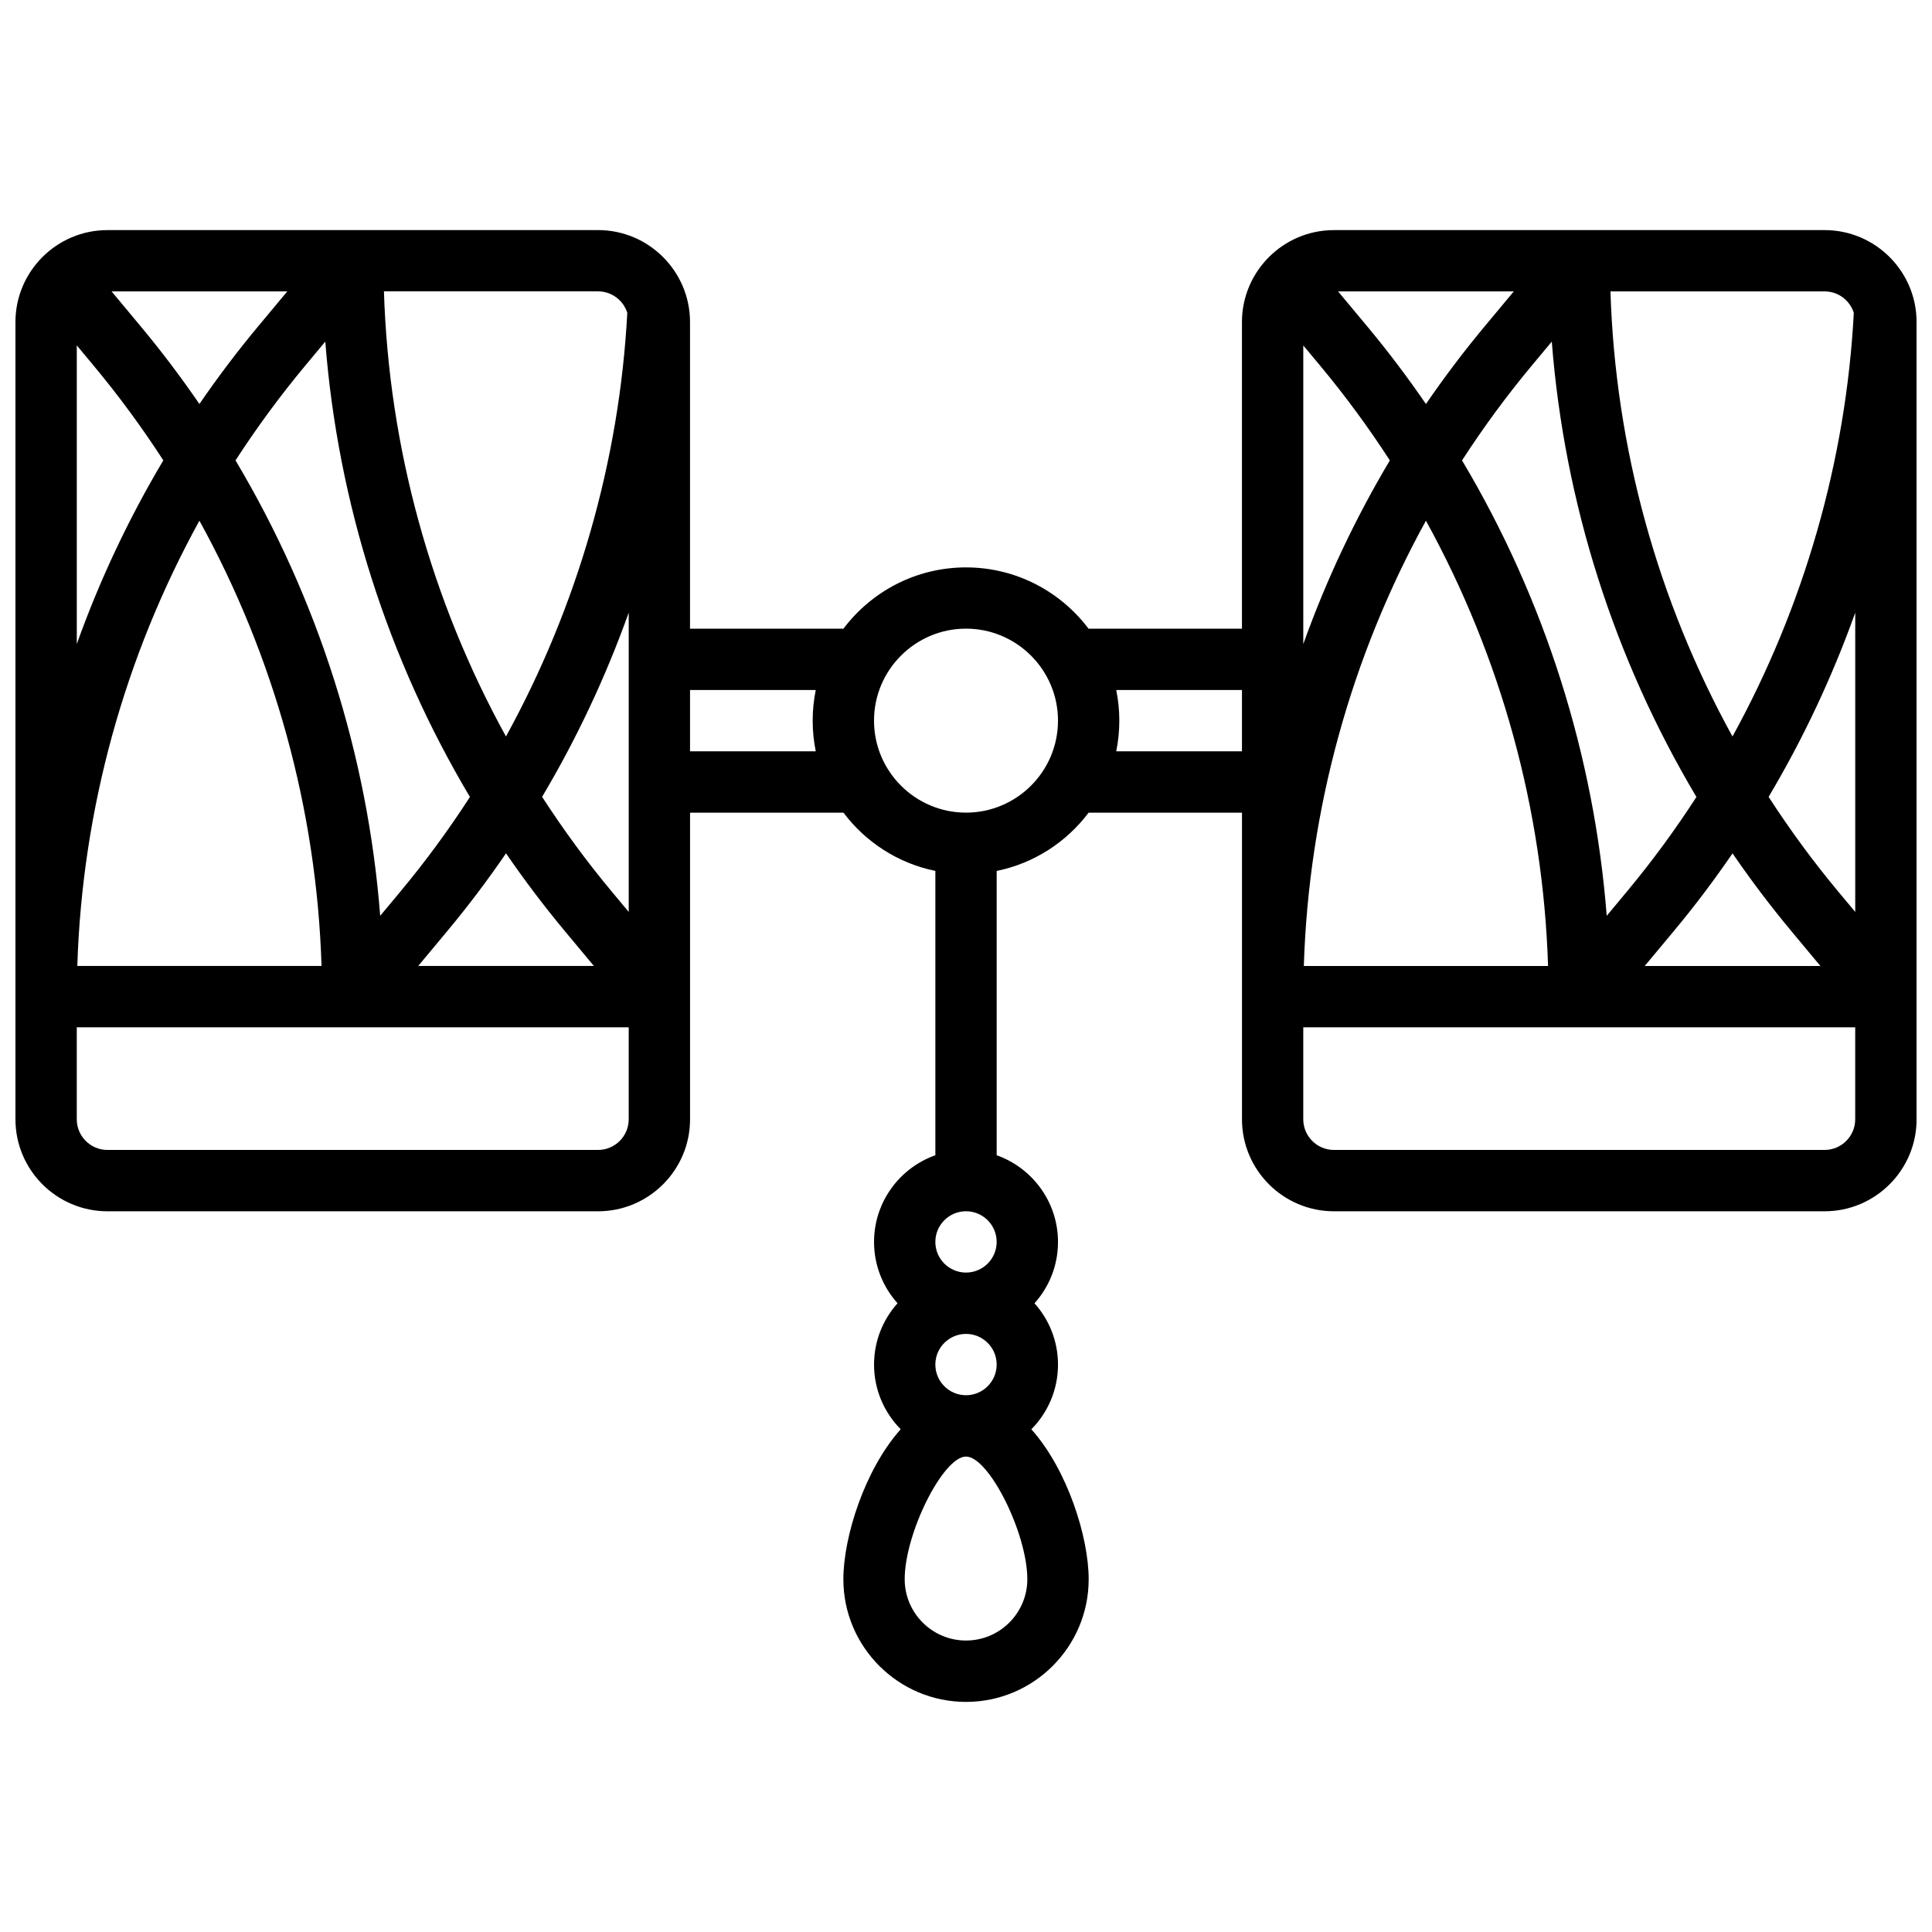 <?xml version="1.0" encoding="UTF-8"?>
<!-- Uploaded to: ICON Repo, www.svgrepo.com, Generator: ICON Repo Mixer Tools -->
<svg width="800px" height="800px" version="1.1" viewBox="144 144 512 512" xmlns="http://www.w3.org/2000/svg">
 <defs>
  <clipPath id="a">
   <path d="m148.09 204h503.81v392h-503.81z"/>
  </clipPath>
 </defs>
 <g clip-path="url(#a)">
  <path d="m627.53 204.98h-130.02c-13.441 0-24.379 10.938-24.379 24.379v81.258h-40.652c-7.422-9.863-19.219-16.25-32.48-16.25s-25.062 6.391-32.48 16.25h-40.656v-81.262c0-13.441-10.934-24.379-24.379-24.379l-130.01 0.004c-13.445 0-24.379 10.934-24.379 24.375v211.27c0 13.441 10.934 24.379 24.379 24.379h130.02c13.441 0 24.379-10.938 24.379-24.379v-81.258h40.652c5.863 7.793 14.461 13.418 24.355 15.434v75.348c-9.457 3.356-16.25 12.387-16.25 22.98 0 6.238 2.359 11.934 6.227 16.25-3.867 4.316-6.227 10.012-6.227 16.25 0 6.676 2.699 12.73 7.062 17.137-9.59 10.746-15.191 28.621-15.191 39.754 0 17.922 14.582 32.504 32.504 32.504s32.504-14.582 32.504-32.504c0-11.133-5.602-29.008-15.188-39.742 4.359-4.41 7.059-10.465 7.059-17.141 0-6.238-2.359-11.934-6.227-16.25 3.867-4.316 6.227-10.012 6.227-16.25 0-10.594-6.793-19.625-16.25-22.98v-75.348c9.895-2.016 18.492-7.641 24.355-15.434l40.652-0.008v81.258c0 13.441 10.934 24.379 24.379 24.379h130.02c13.441 0 24.379-10.938 24.379-24.379l-0.004-211.27c0-13.441-10.934-24.375-24.375-24.375zm-57.734 181.72c-3.324-42.68-16.508-84.043-38.34-120.69 5.633-8.699 11.789-17.09 18.469-25.109l5.316-6.379c3.324 42.676 16.508 84.035 38.332 120.68-5.637 8.723-11.801 17.117-18.465 25.117zm-32.352-156.2c-5.523 6.625-10.703 13.496-15.555 20.566-4.852-7.07-10.031-13.938-15.555-20.566l-7.727-9.273h46.562zm-43.59 10.406c6.68 8.02 12.836 16.41 18.469 25.109-9.215 15.469-16.891 31.777-22.938 48.672v-79.141zm28.035 41.09c19.859 36.059 31.062 76.543 32.363 118h-64.723c1.297-41.461 12.5-81.945 32.359-118zm65.707 108.73c5.512-6.613 10.691-13.488 15.543-20.578 4.852 7.074 10.039 13.949 15.562 20.578l7.727 9.273h-46.559zm43.594-10.406c-6.691-8.027-12.852-16.43-18.488-25.141 9.207-15.492 16.895-31.863 22.957-48.82v79.316zm4.09-153.41c-2.086 39.309-13.25 77.875-32.152 112.27-19.848-36.043-31.039-76.516-32.34-117.96h56.742c3.629 0 6.711 2.394 7.75 5.688zm-410.39 13.992 5.316-6.379c3.324 42.676 16.508 84.035 38.332 120.68-5.637 8.723-11.801 17.117-18.465 25.117l-5.316 6.379c-3.324-42.68-16.508-84.043-38.34-120.69 5.637-8.695 11.793-17.09 18.473-25.105zm-28.039 10.16c-4.852-7.07-10.031-13.938-15.555-20.566l-7.723-9.273h46.562l-7.727 9.273c-5.523 6.625-10.707 13.496-15.559 20.566zm32.363 148.93h-64.723c1.297-41.461 12.5-81.945 32.359-118 19.863 36.059 31.062 76.543 32.363 118zm33.344-9.273c5.512-6.613 10.691-13.488 15.543-20.578 4.852 7.074 10.039 13.949 15.562 20.578l7.727 9.273h-46.559zm43.594-10.406c-6.691-8.027-12.852-16.43-18.488-25.141 9.207-15.492 16.895-31.863 22.957-48.82v79.316zm4.09-153.41c-2.086 39.309-13.25 77.875-32.152 112.27-19.848-36.043-31.039-76.516-32.34-117.96h56.742c3.629 0 6.711 2.394 7.75 5.688zm-145.89 8.633 4.465 5.359c6.68 8.02 12.836 16.41 18.469 25.109-9.211 15.465-16.887 31.773-22.934 48.668zm138.14 213.21h-130.02c-4.481 0-8.125-3.644-8.125-8.125v-24.379h146.27v24.379c0 4.481-3.644 8.125-8.125 8.125zm24.375-105.64v-16.25h33.32c-0.535 2.625-0.816 5.344-0.816 8.125s0.281 5.5 0.816 8.125zm73.137 121.89c4.481 0 8.125 3.644 8.125 8.125 0 4.481-3.644 8.125-8.125 8.125s-8.125-3.644-8.125-8.125c-0.004-4.481 3.644-8.125 8.125-8.125zm8.125 40.629c0 4.481-3.644 8.125-8.125 8.125s-8.125-3.644-8.125-8.125 3.644-8.125 8.125-8.125 8.125 3.644 8.125 8.125zm-8.125 73.133c-8.961 0-16.25-7.293-16.25-16.25 0-12.152 10.176-32.504 16.25-32.504s16.25 20.352 16.25 32.504c0 8.961-7.289 16.25-16.25 16.25zm0-219.4c-13.441 0-24.379-10.938-24.379-24.379 0-13.441 10.938-24.379 24.379-24.379s24.379 10.938 24.379 24.379c-0.004 13.445-10.938 24.379-24.379 24.379zm39.812-16.25c0.535-2.625 0.816-5.344 0.816-8.125s-0.281-5.5-0.816-8.125l33.32-0.004v16.25zm187.71 105.64h-130.02c-4.481 0-8.125-3.644-8.125-8.125v-24.379h146.27v24.379c0 4.481-3.648 8.125-8.125 8.125z"/>
 </g>
</svg>